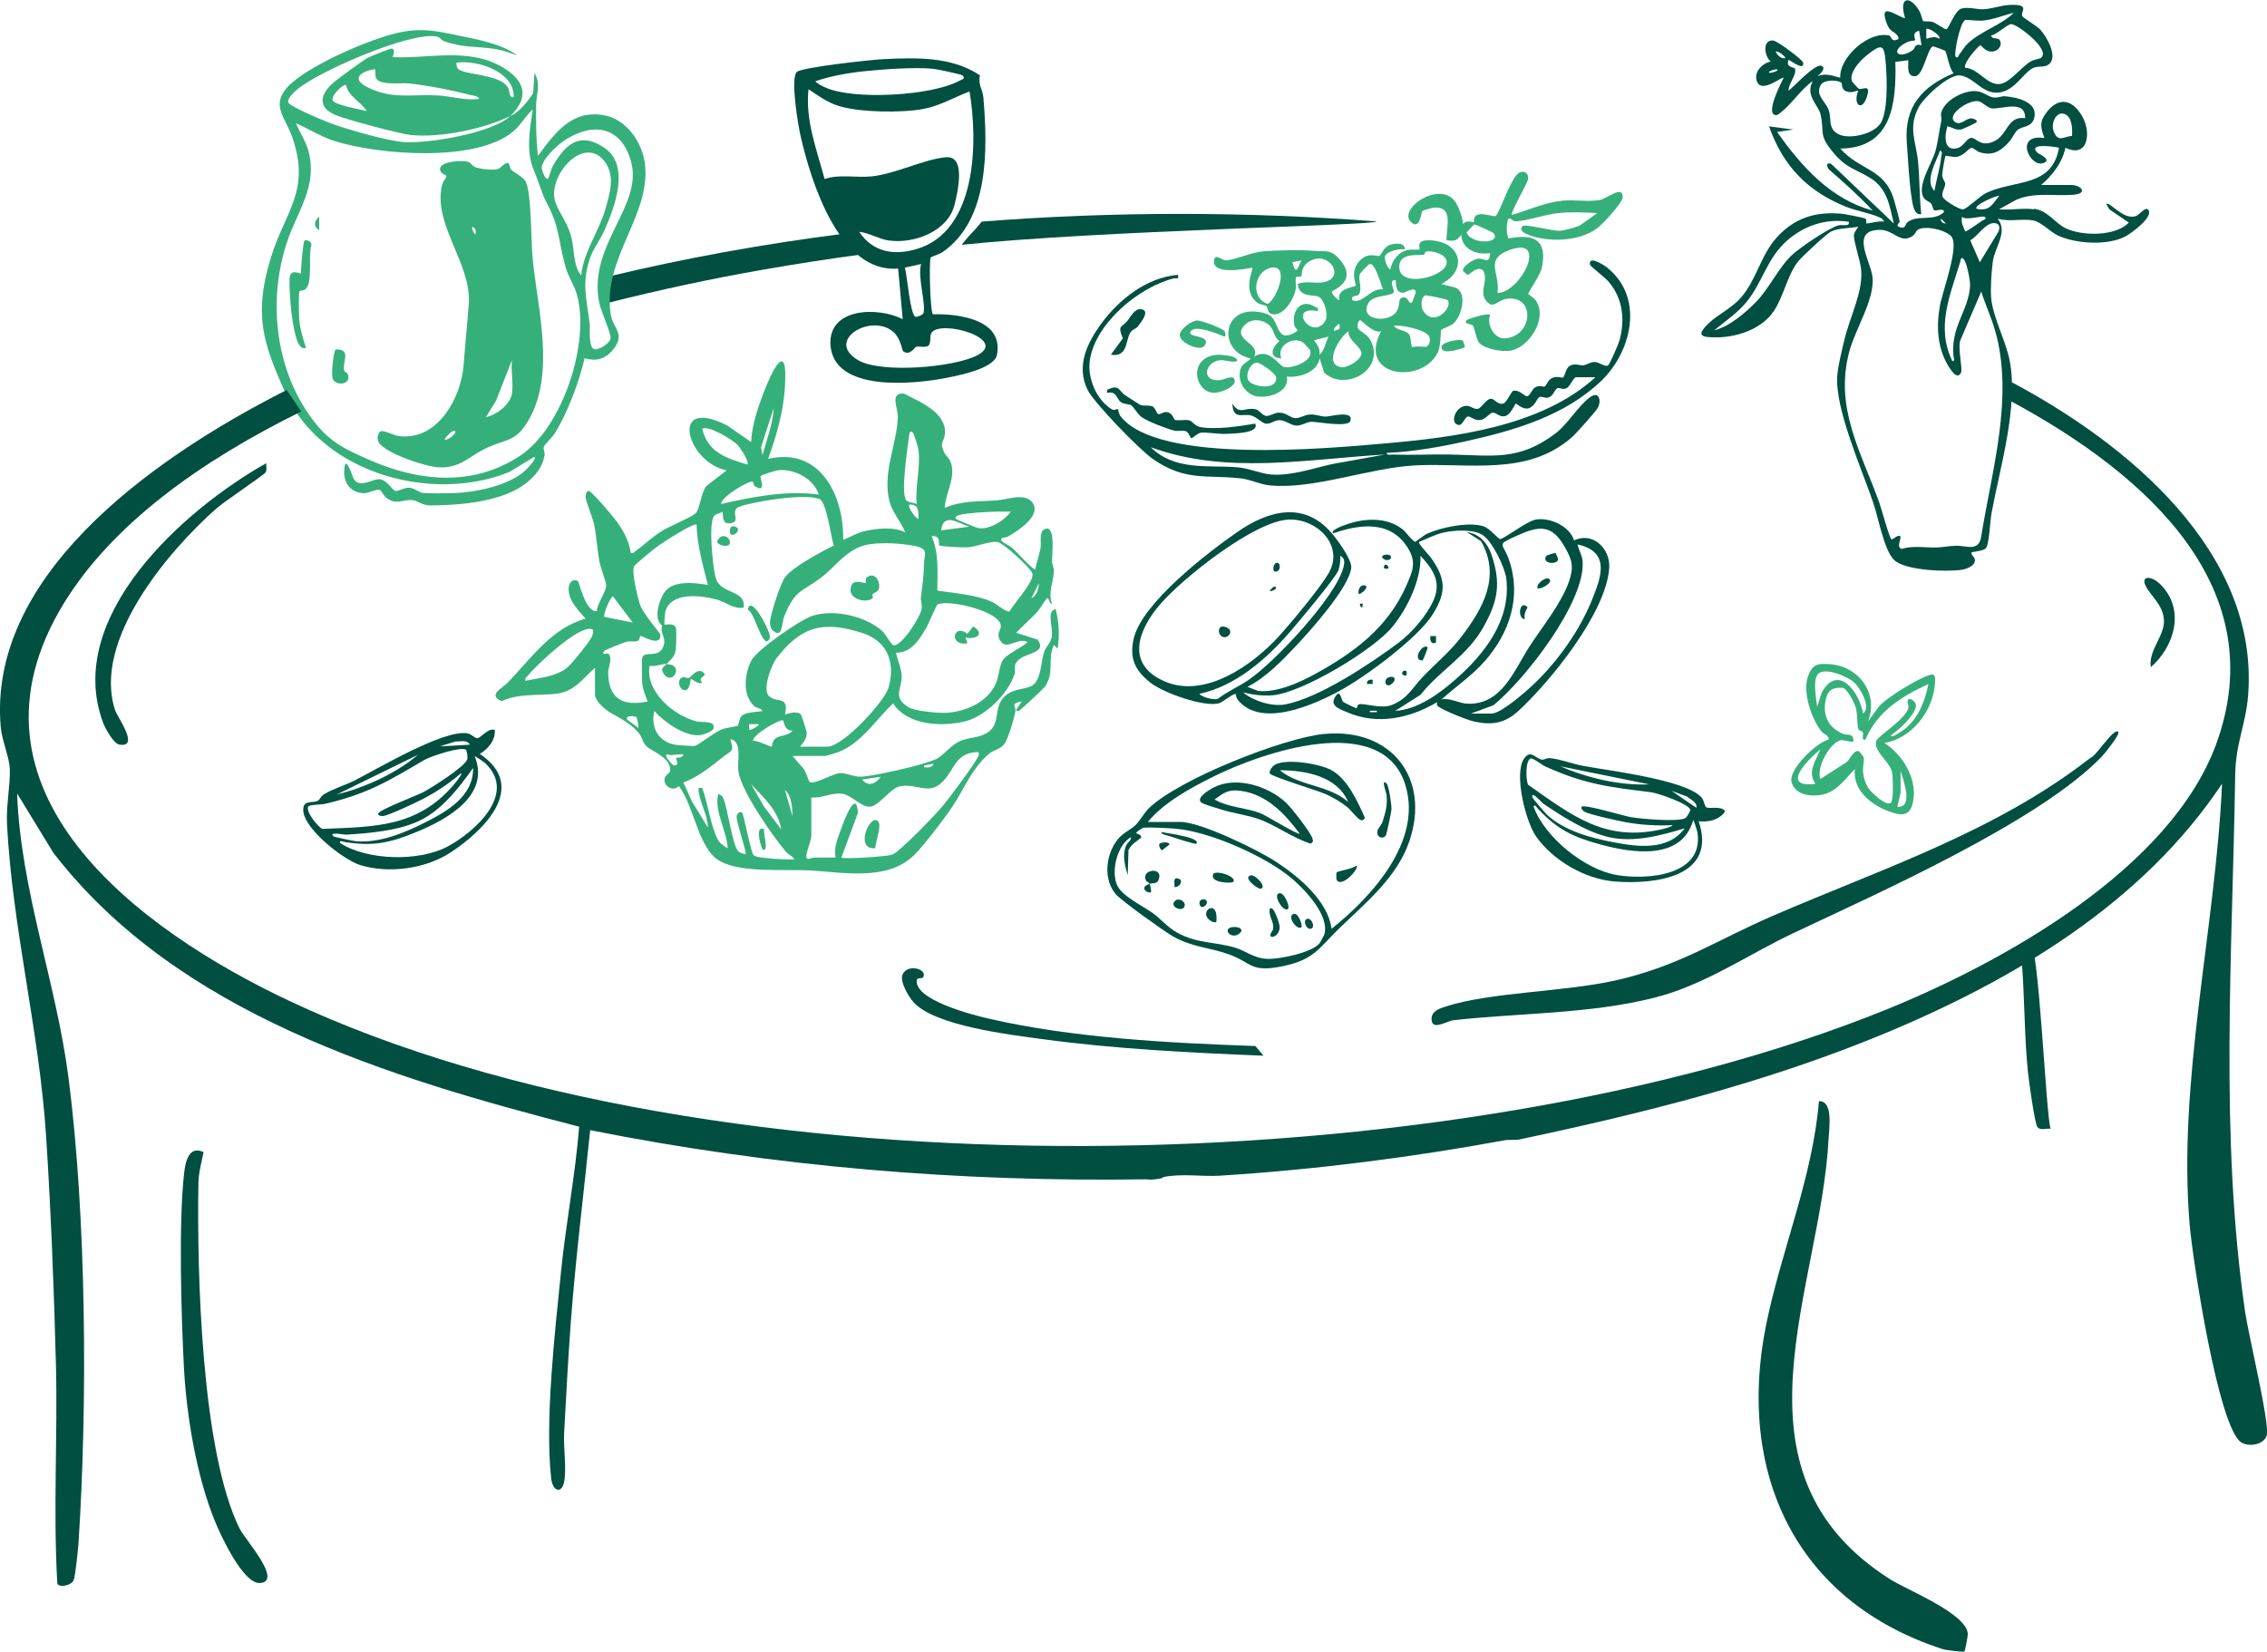 <?xml version="1.0" encoding="UTF-8"?> <svg xmlns="http://www.w3.org/2000/svg" id="Calque_2" data-name="Calque 2" viewBox="0 0 274.34 199.9"><defs><style> .cls-1 { fill: #36b07a; } .cls-2 { fill: #004f40; } </style></defs><g id="Layer_1" data-name="Layer 1"><g><path class="cls-2" d="M109.28,42.49c-.1-.08-.29-1.55-1.16-2.31-2.69-2.35-8.36,1.03-4.26,3.42,2.77,1.61,11.51.88,14.37-.58,3.9-1.99-4.44-4.42-5.51-2.73-.26.4,0,1.29-.39,1.56-.38.26-1.06.02-1.5.13-.09.02-.76,1.17-1.55.51M111.47,31.95l-1.97.44c.28.89.65,5.82,1.3,5.95.18.04.9-.23.96-.45.3-1.18-.75-4.42-.29-5.94M117.32,11.08c-1.88.69-3.54,1.72-5.55,2.1-2.66.5-7.67.44-10.26-.35-1.36-.41-2.51-1.26-3.67-2.03-.4,3.79.99,7.29,1.95,10.86,1.77-.6,3.79-.13,5.67-.31,2.91-.29,6.41-2.11,9.04-2.32,2.41-.19,1.4,4.15,1.03,5.7-.78,3.26-4.89,4.82-8.01,4.37-1.22-.18-2.32-.92-3.55-1.04,1.68,2.47,4.2,2.9,6.96,2.08,7.3-2.15,7.43-12.95,6.4-19.07M116.48,9.13c-.13-.13-3.08-.76-3.51-.8-2.15-.23-6.05.05-8.28.28-1.98.2-4.13.58-6.02,1.22.32.37.77.55,1.2.75,3.35,1.56,12.92,1.03,16.26-.82.24-.14.77-.22.36-.62M112.63,31.16c-.23.36-.06,6.61.26,6.88,3.06-.09,8.59.6,7.76,4.9-.32,1.67-4.61,2.49-6.11,2.79-3.93.78-13.68,1.78-14.04-4-.27-4.49,5.73-4.64,8.74-3.1l-.55-6.13c-7.07.61-10.52-10.44-11.78-15.91-.31-1.32-1.31-7.17-.47-7.89.67-.57,9.02-1.47,10.43-1.54,3.99-.19,8.29-.34,11.72,1.96-.27,1.1.33,1.75.41,2.64.53,6.21.74,14.83-4.93,18.75-.34.23-1.39.57-1.44.65"></path><path class="cls-1" d="M95.9,98.79c-.01-.99-.1-2.51-.91-3.19l.91,3.19ZM94.54,100.38c-.37-2.31-2.13-3.85-3.64-5.46l1.54,2.67,2.1,2.79ZM106.6,94.01l-2.28.34c.77.91,1.66.52,2.28-.34M112.98,92.42l-1.14.23v.22c.43.03,1,.06,1.14-.45M82.71,91.28c-.53.02-1.06.07-1.6.11-.13,0-.67-.32-.45.23.08.2.74,1.08,1.02,1.03.56-.11.09-.86.12-.9.1-.1.86.04.9-.47M98.18,96.51v4.67c0,.5-.56,1.82-.6,2.37-.05.73.56.24.93.24.87,0,1.75.01,2.62,0-.3-1.1.3-2.46.68-3.53.37-1.06,1.85-4.87,2.01-1.87l-2,5.4c.28.21,5.45-.11,6.14-.35.9-.31,5.17-4.78,6.04-5.79.67-.78,4.32-5.64,4.44-6.26.07-.38-.01-.37-.34-.35-2.45.14-2.62,2.12-3.99,3.53-1.75,1.8-3.14.13-5.3.62-.97.22-2.29,2.09-3.3,2.4-1.14.34-2.34-1.34-3.59-1.52-1.31-.19-2.44.59-3.74.44M96.13,104.02c-.2-.43-.68-.53-1.01-.92-1.64-1.93-5.41-7.34-5.76-9.72-.18-1.26.52-3.67-.97-3.92.05.53.46,1.03.02,1.49-1.83,1.29-3.56,2.99-5.71,3.74l1.02,2.28,1.94,3.18c-.02-1.49-.97-3.03-1.12-4.45-.05-.45.05-.33.44-.32.67,1.74,1.03,4.65,1.88,6.21.3.56.7.75,1.2,1.08-.09-2.14-1.68-4.5-1.14-6.6.3.22.44.15.61.54.55,1.25,1.08,5.6,1.79,6.39.18.2.62.38.91.34.16-.16-1.11-3.77-1.09-4.49.01-.39.42-.69.64-.52.25.2,1.05,4.8,1.42,5.18.39.4,4.19.55,4.96.5M91.81,87.64h-1.14s0,.68,0,.68c.12.14,1.36-.58,1.14-.68M94.76,87.18c-.25-.19-3.63,1.62-3.64,2.5.46-.15,2.18.76,2.27.69.04-.03.06-.71.47-1.02.5-.37,1.58-.28,2.04-.92-.98.06-1.04-1.17-1.14-1.25M76.98,86.76c-.14-.09-1.32-.22-1.1.31l1.36,1.03c.09-.11-.12-1.24-.26-1.33M71.78,76.26c-1.2-1.14-7.01,4.36-7.85,5.46-.18.23-.44.29-.34.68,1.66-.36,3.72-.49,5.08-1.63.56-.46,2.48-2.88,2.85-3.52.18-.32.31-.61.26-.99M96.82,90.37h3.3c1.88,0,6.92-5.44,7.41-7.16.86-3.05-.15-5.63-3.2-6.61-4.68-1.5-7.37-.83-10.36,3.07-.67.87-1.72,3.79-.92,4.57.95.93,2.45-.16,1.95,2.26.46-.24,1.6-.46,1.94,0,.07.09.68,2,.68,2.16.03.75-.39,1.17-.8,1.71M121.04,77.54c-.58-1.03.24-1.24.04-1.97-.48-1.76-6.65-3.07-7.65-2.39-.13.09-1.05,2.31-1.32,2.78-.81,1.39-1.84,3.09-3.68,3.03.17.89.68,1.95.69,2.85.02,1.59-1.15,2.49.79,3.74.78.5,3.77.77,4.78.68,2.32-.2,4.81-1.3,5.82-3.52.42-.93.38-2.3.97-3.01.56-.66,2.19-1.38,2.88-2.01-1.17-.68-2.57,1.12-3.32-.2M76.56,75.34l-2.39-3.18c-.38.19-1.22,2.31-1.03,2.5l3.42.68ZM124.81,72.39c.68-.3.89-1.14.91-1.82l-.91,1.82ZM113.67,66c-.17-.17.29-1.17-.92-1.12.89,2.19.69,4.28.68,6.6,2.13.33,4.73.48,6.68,1.4.54.25,1.58,1.2,2.05,1.13.5-.94,3.03-3.65,2.78-4.58-.19-.68-3.45-3.64-4.18-3.82-.81-.2-2.59.56-3.59.63-.48.04-3.35-.08-3.51-.24M84.3,63.51c-.3-.32-4.11,2.17-4.63,2.54-.48.35-2.79,2.19-2.95,2.53-.31.65.49,3.97.8,4.78.38.97,2.37,3.25,2.39,3.46.13,1.61-2.3.05-2.42.14-.08.06-.05.52-.39.63-.36.12-.87-.03-1.29.08-.34.1-2.57.98-2.67,1.09-.51.58.43.31.46.34.6.53,0,1.63,0,2.27.02,3.25,1.82,4.14,4.78,3.53-.27-.69-.58-1.44-.66-2.18-.04-.35-.07-2.9,0-3.12.31-.96,2.08.24,2.61-1.52.27-.9-.48-1.47-.2-2.36-1.13-.81-.34-3.21.33-4.1,1.08-1.43,3.65-1.08,5.2-.83-.6-2.39-1.29-4.79-1.37-7.28M117.3,63.74c-1.33-.39-3.13-1.8-3.41.45l3.41-.45ZM122.31,61.92c-1.76-.02-3.57.03-5.32.25-.14.02-1.75.17-1.28.65.1.1,2.44,1.05,2.67,1.09,1.28.24,3.22-.9,3.93-2M110.87,61.29c-.08-.08-1.03-.51-.85.05.15.44.67,1.27,1.13,1.48,0-.42.03-1.25-.29-1.53M80.66,80.35c-.63,0-1.35.37-2.05.23-.54,3.15,2.94,6.02,5.68,6.73.64.17,2.36-.17,2.04.88-.1.34-1.18.72-1.52.77-1.86.27-4.43-1.56-5.63-2.91-.46,2,.48,3.72,2.52,4.08.27.05,2.24.19,2.38.15.49-.13,2.27-1.59,3.25-1.99.54-.22,1.86-.39,1.94-.45.17-.12.11-.97.62-1.31.51-.34,1.74-.36,2.37-.47-.14-.39-.62-.26-1.04-.66-1.4-1.35-1.11-3.77-.34-5.38.65-1.35,5.91-5,7.47-5.5,2.6-.83,6.44.05,8.45,1.89.35.32,1.05,1.61,1.3,1.67.98.24,3.24-3.38,3.41-4.3.13-.68-.12-1.07-.07-1.46.19-1.55.34-2.44.38-4.13.03-1.17.66-1.78-1.25-2.14-1.76-.33-5.02-.55-6.63.18-1.93.87-2.9,2.36-4.42,3.55-2.47,1.93-3.32,1.48-4.65,4.92-.26.68-.17,2.78-1.42,1.53-.2-.2-.28-.66-.27-.94.05-.93,1.27-4.73,1.84-5.46.94-1.22,4.42-3.09,5.88-3.8-.34-.99-.86-5.31-1.75-5.64-1.48-.55-5.08-.04-6.72.25-.64.11-2.91.53-3.25.85-.68.63.43,1.57-.69,1.82-1.37.31-.83-1.44-1.13-1.36-.26.23-.66.2-.91.45-.76.75-.2,6.36.17,7.57.61,2.03,3.7,1.35,3.36,3.58-1.23.18-2.05-.65-3.23-.98-1.88-.52-5.52-.99-6.23,1.43-.04.15-.17,1.56-.1,1.6.07.04,1.19-.26,1.37.39.09.34.05,2.22-.02,2.67-.14.9-.6,1.15-1.12,1.72,2.21.02.76,2.58-.25,1.27-.58-.75-.12-.88.25-1.27M99.09,59.87c-.61-1.94-2.95-3.15-4.89-2.96-.34.03-2.05.57-2.15.7-.14.19.8,2.19-.7,1.23-.16-.1-.17-.48-.25-.54-.31-.23-3.81,1.76-3.84,2.7,3.87-.88,7.85-1.67,11.83-1.14M110.47,52.36c-.33-.31-.41.01-.45.34-.17,1.42-1.07,7.04-.34,7.86.26.3.89.23,1.25.45-.2-2.16.47-4.33.23-6.49-.04-.33-.56-2.04-.69-2.16M89.22,53.81c-.57-.58-3.55-2.42-4.24-1.9.71,2.89,2.93,3.53,5.46,4.32.3-.32-.91-2.11-1.22-2.42M92.26,55.09c.52-1.86,1.26-3.74,1.37-5.69l-1.53,4.72.17.96ZM72.01,80.81c-1.61,1.45-2.55,2.97-4.9,3.18-2.13.19-4.34-.06-6.41.87-1.75-.74.12-1.59.73-2.23,2.8-2.9,5.35-6.66,9.44-7.75-.88-1.02-2-2.06-2.06-3.53-.03-.75.48-1.44,1.13-1,.18.13.9,3.76,2.29,3.62.02-.9,1.1-2.32,1.12-3.07,0-.56-.69-2.23-.83-3.02-.25-1.45-.33-2.94-.62-4.38-.18-.89-1-2.76-1.03-3.31-.02-.28.08-.72.34-.78.33-.07,3.11,3.25,3.49,3.79.8,1.16,1.43,2.3,1.63,3.72.34.09.38-.09.57-.22,1.04-.73,1.92-1.63,3.09-2.37,1.1-.7,3.39-1.57,4.15-2.17.57-.46.69-2.74,1.43-3.41l2.37-1.83c-4.77-.87-7.14-9.1.07-5.42l2.89,2c.07-1.92.75-3.95,1.42-5.75,1.06-2.83,3.14-7.13,2.64-.54-.21,2.8-1.05,5.73-2.02,8.34,6.29-1.52,9.2,4.42,9.1,9.79.85-.33,1.57-.81,2.49-1.03,1.52-.37,3.6-.6,5.02.12-.49-1.24-1.51-2.34-1.88-3.65-.98-3.47.93-7.18.98-10.36.02-1.04-1.02-2.9.73-2.79,1.86.97,5.17,2.26,4.97,4.85-.08,1.06-.74.96-.06,2.33.2.39.58.64.74,1.07.72,1.89-.61,3.66-.7,5.59,2.12-.91,4.08-.75,6.26-.91,1.29-.09,3.4-.95,4.32.23,1.23,1.58-1.74,3.47-2.91,4.14-.24.14-.55.11-.69.18-.63.32.74.83,1.1,1.14.99.86,1.79,1.95,2.85,2.72.18-.89.5-1.75.66-2.64.13-.68-.27-2.1.63-2.34,1.18-.31.76,3.07.76,3.95,0,.38.23.76.23,1.14-.02,1.29-.76,2.63-.23,3.98-.35.08-.32-.67-.57-.68-.11,0-.89,1.31-1.14,1.59-.81.92-1.8,1.7-2.62,2.62l2.59.82c1.26,1.83-1.79,1.46-2.61,2.81-.31.51-.02.85-.19,1.37-.74,2.35-3.53,5.1-5.93,5.7-2.83.71-7.05.52-8.77-2.17-2.08,2.01-3.93,4.96-6.78,5.96-.23.08-1.31.41-1.41.41h-3.98l1.32,1.52c.26.23.66,1.58.75,1.64.54.34,2.77-.98,3.56-1.07.85-.1,1.68.45,2.66.42,1.5-.04,7.96-1.49,9.21-2.19.87-.48,1.66-1.6,2.7-2.08,1.07-.5,2.17-.39,3.17-.93,1.84-.99.97-2.7,1.99-4.15,1.12-1.58,3.2-1.02,3.97-1.95.81-.97.74-2.7,1.15-3.86.2-.55.74-1.04.87-1.63.27-1.26-.7-3.27.51-3.48.39,1.67.49,3.08.23,4.78l-.45-.45c-.83,1.68.11,3.21-1.04,4.99-.17.26-2.98,2.88-3.18,2.97-.1.04-.37.06-.34-.11l.68-1.03c-1.49.3-.66.51-.79,1.25-.15.84-.87,3.35-1.38,3.97-.52.63-1.27.67-1.82,1.14-1.84,1.6-2.76,3.67-3.93,5.63-.86,1.45-3.97,5.53-5.16,6.67-3.31,3.18-8.74,1.99-12.74,1.8-2.98-.14-8.11.32-10.71-1.12-2.69-1.48-3.12-6.78-5-9.09-.71.79-1.96-.06-1.68-1,.1-.35.64-.51.65-.95.04-1.49-2.17-2.22-2.85-2.85-.48-.44-.54-1.13-.92-1.58-.95-1.14-2.24-1.8-3.44-2.48-.65-.37-1.89-1.43-1.89-2.21v-3.3Z"></path><path class="cls-1" d="M105.64,72.35c-.66.76-3.36.2-2.57-1.56.33-.72,1.64-.15,1.7-.22.05-.05-.12-.51.14-.7.92-.69,1.6.41,1.47,1.27-.08.55-.54.49-.79.8-.08.09.08.37.05.42"></path><path class="cls-1" d="M90.79,73.3c.71-.14,2.28,2.95,2.35,3.58.04.39.03.5-.3.74-.7.15-1.52-3.24-2.2-3.72-.29-.21-.02-.57.16-.6"></path><path class="cls-1" d="M85.21,81.49c.35.38-.86.45-.23,1.13-.47.28-1.3-.5-1.36-.45-.06.05-.15,1.07-.45,1.27-.73.5-1.38-.95-.7-1.41.28-.19.68.11.93,0,.27-.1,1.06-1.37,1.81-.55"></path><path class="cls-1" d="M88.15,65.99c-.28.18-1.46.03-1.34-.55.76-1.35,2.01.13,1.34.55"></path><path class="cls-1" d="M88.4,64.65c-.1-.1-.22-1.2.57-.91.88.33-.19,1.28-.57.91"></path><path class="cls-1" d="M116.85,77.17l.23.68c-2.32.41-1.73-2.5-.01-1.14l.7-.9c1.43.92.44,1.6-.91,1.36"></path><path class="cls-1" d="M105.92,102.66c-2.38.21-.91-3.58.09-3.4.97.17-.11,2.62-.09,3.4"></path><path class="cls-1" d="M92.49,100.38c-.18.39.57,2.5-.11,2.5-.23,0-1.16-3.14.11-2.5"></path><path class="cls-2" d="M237.62,31.35c-.34-.32-.33.07-.39.29-1.21,4.05-2.99,7.89-.97,12.06.37.04.16-.41.14-.63-.35-3.59,1.84-5.45,2.01-8.49.03-.61-.41-2.87-.79-3.23M236.19,28.66c-.68-.82-3.18-1.42-4.12-.85-.2.12-.28.53-.65.77-1.48.96-2.24-.76-3.9-.76-3.68,0-1.19,3.68-.93,5.64.35,2.67-2.06,6.32-2.79,9.06-1.84,6.82,1.39,12.11,3.63,18.33.24.66,1.23,4.36,1.47,4.42.24.05.66-.56,1.07-.39.1.57-.5,1.19.12,1.56,1.37-.43,2.85-.15,4.3-.18.73-.02,1.52-.19,2.35-.21,1.23-.03,2.71.77,3.01-1.09,1.29-8.03,3.99-16.96,1.68-24.97-.46-1.6-1.17-3.11-1.67-4.7l-2.5,5.82c-.4.79.27,3.52.06,3.97-.43.94-1.16-.18-1.48-.68-1.4-2.25-1.53-4.82-1.09-7.36.29-1.68,2.37-7.21,1.42-8.36M239.59,31.74l2.26-3.72c.14-.34.18-.83-.24-.97-1.19-.39-2.24,1.55-3.18,2.03l1.15,2.65ZM223.71,26.84c-2.78-.43-5.47.49-7.54,2.36-2.36,2.13-2.89,4.99-4.81,7.34-1.12,1.36-2.57,2.33-3.91,3.43,1.79-.41,3.8-2.13,5.08-3.45,1.64-1.7,2.78-4.29,4.44-5.76.99-.88,4.35-3.18,5.53-3.49.48-.12,1.38.22,1.23-.44M235.47,27.03l-.59-.59c-.06.37.23.65.59.59M240.17,26.25c-.26-.21-2.17.48-2.74,0-.14.71.14,1.16.39,1.76.11.08,1.81-1.13,2.09-1.33.12-.08.61-.16.26-.44M241.94,23.7c-.17-.14-3.21,1.17-2.74,1.57,1.58.33,1.88-.53,2.74-1.57M234.09,23.11c.24-1.37.7-2.81.83-4.19.03-.3.22-.48-.14-.71-.47,1.37-1.91,3.67-.69,4.9M250.75,16.44c.04-.87.03-2.35-.97-2.66-.99-.3-1.6,1.16-1.27,2.07.53,1.45,1.15.7,2.24.59M245.07,14.29c.04-2.27-2.81-1.06-4-1.17-.6-.06-1.12-.77-1.66-.87-1.18-.22-4.06,1.74-2.77,2.55.63.39,1.25-.44,1.86-.48.15,0,.87.14.69.47-.05.09-1.68.86-1.88.88-.71.1-1.02-.26-1.65-.39-.33,1.09-.5,3.05,1.17,2.66.82-.19,1.14-1.2,1.7-1.25.57-.05.96.88,2.18.62,2.39-.52,1.91-3.31,4.36-3.01M215.08,8.41c-.27-.09-1.23.27-.98.39.27.09,1.23-.27.98-.39M216.06,7.04c-.05-.31-.98-.94-1.18-.78.23.44.63.87,1.18.78M227.54,15c.97-1.49.81-5.46.67-7.27-.18-2.41-.45-2.52-2.36-.99-.77.62-2.11,2.05-1.73,3.11.02.06.74.85.8.88.39.22,1.47-.65,1.05.83-.59,2.07-1.8,1.17-1.09-.59-.46.05-.7.26-1.22.15-.99-.21-.63-1.01-.87-1.15-.53-.31-2.05-.34-2.44.29-.74,1.22.59,2.06.93,3.01.41,1.13-.13,2.24,1.16,2.95,1.31.72,4.29-.01,5.08-1.23M232.53,5.47l-.29-1.76c-1.03.32-.36,1.03-.49,1.17-.03.03-.63.07-.89.19-2.24,1.03-1.2,2.25.61,1,.32-.22.17-.85,1.07-.59M234.68,4.69c.31-.32-1.32-1.43-1.57-1.17v1.17c.57-.14,1.01-.35,1.57,0M246.99,6.99c1.24-.95-2.85-4.07-3.59-4.07-.5,0-1.8,1.3-2.45,1.37.08.5.8.25,1,.51.44.58-.07,1.31-.7,1.42-.97.17-1.48-.75-1.58-.75-.19,0-2.15,2.17-1.86,2.74,1.59.04,2.64,2.14,4.2,1.96,1.23-.15,2.64-2.11,3.74-2.74.4-.23,1.07-.3,1.24-.43M243.7,1.55c-1.27.3-2.53.85-3.85.95-.47.04-1.94-.13-2.03-.08-.66.33-1.39,4.16-1.17,4.42.27.34.37-.15.45-.25.36-.42.6-.92,1.02-1.32,1.63-1.53,4-2.19,5.58-3.72M246.15,25.27c1.73.24,2.56,1.78,3.89,2.39,1.99.91,5.95.97,7.58-.72l-2.33-1.58-.41-.67c.41-.37,1.98,1.92,3.53,1.48.56-.16,1.2-1.25,1.57-.77.65.84-1.99,2.78-2.7,3.17-2.15,1.2-6.1.95-8.27-.08-.86-.41-2.02-1.62-2.91-1.8-1.34-.28-2.99.21-4.37-.24,1.31,1.59-.31,3.38-.57,5.21-.15,1.03-.29,3.27-.21,4.29.19,2.45,1.78,5.22,2.26,7.74,1.05,5.56-1.17,12.82-2.2,18.4-.19,1.03-.26,3.48-.65,4.21-.18.34-1.37.46-1.77.54-.07.39.36.54.4.89.08.71-.94,1.12-1.53,1.22-1.76.29-7.01.13-8.29-1.22-1.2-1.26-1.87-5.11-2.49-6.92-1.35-3.98-4.69-11.45-4.34-15.41.11-1.22.59-3.16.89-4.4.64-2.63,2.24-5.71,2-8.34-.11-1.2-.84-3.13-.88-4.14-.02-.41.56-1.04.51-1.08-1.01.2-2.32.14-3.25.57-.55.26-3.55,3.05-4.01,3.63-1.29,1.62-1.76,4.28-2.97,6.05-1.67,2.45-5.28,3.41-8.11,3.08-1.21-.14-.37-1.03.2-1.59,1.2-1.17,2.82-1.82,4.02-3.23,1.87-2.2,2.33-5.08,4.31-7.25,2.17-2.37,4.74-3.14,7.92-2.82.31.03,2.62.49,2.74.56.25.14.08.54.13.6.07.08,1.77-.39,2.16-.2-.06-.26-.31-.43-.54-.53-1.14-.51-2.78-.78-4.02-1.27-4.71-1.87-7.68-4.98-9.36-9.75l2.94.39-1.96.29c2.91,4.15,6.48,8.14,11.56,9.51-1.65-1.76-3.47-3.4-5.3-4.98-.32-.47-.31-.87.28-.67l7.58,7.22c-.54-2.25-.79-4.29-2.95-5.57-1.87-1.11-2.84-1.16-4.4-3.05-1.81-2.18-1.01-2.32-1.51-4.57-.26-1.17-1.91-2.27-.94-4.06-1.42.98-2.58,2.83-3.91,3.83-.21.16-.37.38-.69.28-1.08-.32.76-3.87,1.07-4.5-.2-.17-2.56,1.85-3.19.54-.54-1.12.56-2.3,1.62-2.5-.76-.64-1.05-2.63.28-2.55.58.04,3.58,2.37,3.64,2.65.26,1.2-1.7-.38-1.76-.3-.39,1,.74.81.8,1.11.16.77-.84,1.82-.8,2.62.6-.41,3.45-3.63,4.11-2.94.37.38-.33.93-.59,1.17,1.01-.39,1.77-.04,2.74.2-.14-2.51,3.53-5.73,5.94-5.1.27.07.19.91,1.12.4-.02-.67-.77-.76-1.15-1.3-.24-.34-.9-1.94-.3-2.04.56-.1,2.03.95,2.23.8-.81-2.59.62-2.82,1.8-.72.14.25.31,1.04.38,1.09.15.1.78,0,1.16.12.38.12,1.5.92,1.65.89.32-.07,1.02-2.27,1.82-2.51.83-.24,1.9.12,2.67.08,1.06-.05,2.11-.47,3.16-.52,2.68-.13,1.24.84,1.56,1.38.12.19,1.74,1.16,2.15,1.59.75.81,2.19,3.25,1.09,4.19-.52.45-1.27.19-1.9.45-1.11.45-2.17,2.69-4.08,2.98-2.06.31-3.05-1.83-4.78-2.06-1.37-.18-4.39,2.65-5.02,3.83-1.33,2.49-.33,4.15-.09,6.58.21,2.12.16,4.25.39,6.37-.87.21-1.05-1.23-1.15-1.88-.31-1.95-.46-4.81-.6-6.84-.31-4.32,1.87-6.72,5.68-8.33-.51-.4-.86-2.54-1.02-2.7-.06-.06-1.46-.59-1.53-.55-.68.42-1.13,3.53-2.1,3.61-1.08.09-.84-1.23-.84-1.93l-1.57.2c.12,5.02-.39,10.44-6.66,10.49,2.26,2.62,5.31,2.38,6.46,6.09.11.37.73,2.6.72,2.74,0,.15-.58.49-.02.68.8.26.66-.36.96-.59,1.17-.88,2.63-.21,3.94-.88.14-.07.48-.29.48-.39.02-.5-1.01-.05-1.18-.18-.18-.13-.19-.6-.38-.81-.25-.28-.65-.34-.88-.69-.91-1.36,1-4.23,1.4-5.63.31-1.08.46-2.53.73-3.74.06-.27-.13-.59,0-1.01.45-1.49,2.8-2.71,4.31-2.53.75.09,1.39.68,1.99.76.55.07.98-.18,1.36-.15,1.43.11,4.01.66,3.59,2.56-.27,1.22-1.4,1.02-2.03,1.51-.32.26-.63.99-.97,1.38-1.05,1.19-2.04,1.83-3.67,1.31-.34-.11-.7-.56-1.01-.5-.25.05-.85.92-1.69,1.07-.47.08-1.29-.17-1.37-.12-.09.07-.41,2.01-.41,2.26,0,.58.35.82.36,1.12,0,.44-.47,1.04-.32,1.57.11.4,1.97,1.53,2.43,1.53.51,0,2-1.59,2.9-2.01,3.42-1.6,7.93-.62,8.76-5.45-.55-.13-3.79-.61-2.64.58.2.2,1.65.77.94,1.19-1.69,1-3.9-3.53-.07-2.94-.47-1.35-.63-1.95.29-3.14,1.54-1.99,3.22-1.43,4.33.58,1.08,1.95.65,5.05-2.07,3.73-.38,1.82-1.56,3.32-2.94,4.51h3.63c1.21,0,2.14,1.05.2,1.19-2.28.16-4.66-.34-6.84.6l-2.08,1.15c1.32.13,2.94-.18,4.21,0"></path><path class="cls-2" d="M73.27,36.73c6.8-1.73,13.24-3.07,18.83-4.05,4.22-.74,8.45-1.39,12.7-1.96-.66-.43-1.29-.9-1.86-1.43-.33-.3-.64-.63-.93-.99-9.65,1.23-19.18,2.95-28.42,5.18"></path><path class="cls-2" d="M166.58,26.8c-15.61-1.2-31.76-1.24-47.78.02-.2.26-.41.52-.64.77-.6.67-1.25,1.31-1.78,2.04,16.52-1.73,49.87-2.35,50.2-2.82"></path><path class="cls-2" d="M237.72,199.88c-.09.09-2.22-.16-2.59-.28-17.76-5.72-25.03-21.26-21.41-39.22,1.82-9,5.63-17.83,6.4-27.11,1.74-.05,1.23,3.2,1.17,4.5-.9,18.12-13.08,40.28,7.4,53.34,2.1,1.34,9.29,4.15,9.44,6.63.02.29-.33,2.05-.4,2.13"></path><path class="cls-2" d="M256.35,88.59c.24.26-1.67,2.63-1.96,2.93-7.55,7.91-27.2,16.6-37.36,21.41-5.61,2.66-10.76,6.3-16.86,7.83-7.89,1.98-16.26,1.82-24.31,2.72-.68.08-2.36,1.15-2.58.16-.26-1.2.84-1.55,1.69-1.83,5.54-1.77,14.4-1.74,20.71-3.19,7.62-1.75,12.06-4.84,18.86-7.78,13.14-5.69,26.97-10.16,38.46-19.14.62-.12,2.81-3.69,3.34-3.12"></path><path class="cls-2" d="M24.63,139.46c-.24,1.21-.6,2.48-.62,3.72-.18,10.73.34,32.48,5,41.85.66,1.32,5.24,6.34,2.47,6.56-2.04.16-4.77-5.76-5.47-7.48-2.22-5.42-3.44-12.74-3.75-18.59-.33-6.34-.66-17.44.02-23.53.16-1.43.6-3.39,2.35-2.55"></path><path class="cls-2" d="M32.14,57.17c-.19.32-5,3.52-5.98,4.39-5.87,5.21-14.97,15.95-12.24,24.37.28.86,3.04,4.59.53,4.19-.71-.11-1.75-2.02-2-2.72-4.7-12.83,9.84-25.75,19.77-31.34-.03.36.12.77-.08,1.11"></path><path class="cls-2" d="M111.69,118.32c-.05.07-.7.04-.74.25-.42,2.45,6.82,4.28,8.64,4.7,10.23,2.36,21.84,2.96,32.33,3.33l.98,1.17c-8.93-.36-17.93-.81-26.79-2.01-3.88-.53-12.94-1.59-15.54-4.44-.61-.67-1.71-2.54-1.35-3.36.61-1.42,3.14-.64,2.47.36"></path><path class="cls-2" d="M248.15,136.61c-.48-.08-1.27.26-1.61-.23-.31-.45-1.03-5.62-1.13-6.63-.48-4.65-.37-9.45-.81-14.12-.14-.52.67-1.72,1-1.74,1.14-.06,1.96,20.9,2.55,22.72"></path><path class="cls-2" d="M260.28,80.75c-.31-2.06,1.68-3.78,1.59-5.67-.08-1.85-1.55-2.89-2.19-4.12-.67-1.3.63-1.36,1.78-.21,3.01,3.01,1.71,7.46-1.18,10"></path><path class="cls-2" d="M40.33,101.21c.1.09,2.39.57,2.72.6,2.87.25,5.88-1,8.4-2.27,2.65-1.34,5.87-3.18,5.8-6.59-1.73,2.42-3.8,5.13-6.57,6.42-2.55,1.19-6.04,1.48-8.83,1.65-.21.01-2.13-.39-1.51.18M58.79,92.42c-.15-.14-1.29-.94-1.34-.88,1.92,4.76-3.43,7.67-7.06,9.16-3.18,1.31-5.22,1.76-8.65,1.21-.21-.03-.66-.27-.61.11,3.33,2.14,9.57,2.28,13.02.44,3.27-1.74,8.44-6.35,4.63-10.03M50.6,91.34l-9.87,4.83c3.47-.88,7.12-2.51,9.87-4.83M56.42,90.76c-.55-.48-4.31.77-5.08,1.22-4.35,2.56-6.88,4.11-12.01,5.31-.42.1-1.85.09-2.01.31-.39.57,1.1,2.42,1.68,2.72,6.39-.26,11.51-.19,15.92-5.35.17-.2,1.04-1.25.9-1.41-1.43,1.24-3.06,2.33-4.76,3.2-.82.42-3.95,1.89-4.65,2-.26.04-.66-.05-.66-.26,0-.45,4.69-2.21,5.44-2.61,1.05-.55,4.93-3.01,5.34-3.94.11-.24-.04-1.09-.13-1.18M56.85,90.13c-.27-.64-1.17-.36-1.71-.4l-1.91.6,3.62-.2ZM59.87,88.32c.13,1.24-.82,2.35-1.81,2.92,5.95,3.98.48,9.31-3.56,11.95-3.03,1.97-7.44,2.57-10.9,1.51-2.02-.62-6.81-4.36-6.9-6.61-.05-1.4,1.12-.79,1.82-1.21.19-.12.28-.51.67-.74,1.09-.67,2.57-1.1,3.74-1.69,2.87-1.46,10.73-6.16,13.61-5.7.53.08.91.6,1.22.6.39,0,1.31-1.3,2.11-1.01"></path><path class="cls-2" d="M185.43,96.48c.02.14,1.55,1.91,1.79,2.14,2.12,1.95,5.27,2.79,8.04,3.32,2.92.55,6.59,1.06,8.61-1.69-2.85.86-6.13,1.75-9.12,1.08-2.74-.61-5.69-2.51-8.01-4.08-.17-.12-1.45-1.61-1.31-.78M205.42,100.77c-.03-.2-.45-1.53-.52-1.51-1.39,4.94-7.4,3.98-11.18,2.96-3.32-.9-5.21-1.79-7.59-4.32-.15-.16-.36-.61-.55-.29,1.34,3.73,6.2,7.64,10.06,8.29,3.66.62,10.56.11,9.78-5.13M199.59,94.93l-10.77-2.19c3.29,1.42,7.17,2.35,10.77,2.19M204.55,98.01c-.15-.71-3.88-2.02-4.77-2.13-5.01-.62-7.96-.94-12.76-3.11-.39-.18-1.52-1.06-1.78-.98-.66.22-.6,2.59-.32,3.18,5.23,3.69,9.24,6.87,15.89,5.46.26-.05,1.59-.36,1.58-.57-1.89.11-3.85-.02-5.72-.36-.9-.17-4.28-.91-4.91-1.25-.23-.13-.5-.44-.36-.61.28-.35,5.06,1.1,5.91,1.25,1.17.21,5.74.62,6.63.13.23-.13.64-.89.61-1.01M205.28,97.77c.17-.67-.71-1-1.11-1.36l-1.88-.69,3,2.05ZM208.77,98.18c-.65,1.06-2.08,1.36-3.21,1.21,2.3,6.78-5.29,7.67-10.11,7.3-3.6-.28-7.46-2.5-9.56-5.45-1.23-1.73-2.75-7.61-1.44-9.45.81-1.14,1.37.06,2.18.15.22.03.54-.23.98-.18,1.27.13,2.71.7,4,.94,3.16.59,12.26,1.65,14.27,3.78.37.39.35,1.03.6,1.22.31.24,1.84-.23,2.29.49"></path><path class="cls-1" d="M229.61,97.65c1.99.13.73-3.21.39-4.36v2.67s-.39,1.69-.39,1.69ZM219.69,94.87c-1.03-1.5.06-2.76.59-4.16-1.55,1.23-4.9,4.69-.59,4.16M233.38,82.78c-3.26,1.51-6.18,3.29-7.64,6.74-.58.09-.13-.61-.34-.95-.06-.1-.43-.1-.52-.36-.19-.56-.05-1.78-.33-2.65-.17-.54-1.03-2.29-1.6-2.32-1.26-.07-1.84.35-2.05,1.63-.31,1.87.46,3.27,2.17,3.96.3.12.77.04.99.2.23.15.27.62.2.69-.18.18-1.17-.19-1.46-.14-1.32.21-3.04,3.34-2.51,4.7l2.96-1.9c.65-.32.92-1.57,1.68-1.48.05,0,.6.69.61.77.07.48-.15,1.22-.07,1.9.06.57.3,1.29.6,1.77.32.52,2.15,2.27,2.75,1.83.35-.25.26-3.21.14-3.74-.28-1.29-2.3-2.51-1.9-3.77.18-.57,3.71-2.72,3.89-4.05.06-.39-.37-.73.14-1.05,1.48.56.46,1.77-.2,2.58-.56.69-1.38,1.34-2.08,1.88.21.26.7-.15.92-.27,2.18-1.22,3.17-3.63,3.64-5.98M225.45,86.35c1.06-.71-.34-3.03-.99-3.68-.76-.77-3.68-2-4.46-1.08-.66.77-.2,2.97-.1,3.96l.55-1.73c1.97-3.59,4.61,0,5,2.52M226.04,87.34l1.38-1.89c1.03-1.09,4.16-2.98,5.56-3.56,1.16-.48,1.27-.3,1.17.96-.27,3.25-2.83,6.54-6.12,7.07,2.11,1.3,3.83,4.09,3.55,6.62-.25,2.3-1.34,2.31-3.15,1.6-2.12-.82-4.22-2.57-3.97-5.05-1.24,1.23-2.22,2.82-4.11,3.12-1.36.22-3.09-.02-3.54-1.54-.44-1.5,3-4.82,4.48-5.16.05-.54-.57-.6-.88-1-1.19-1.52-2.28-4.72-1.64-6.58.52-1.51,1.14-1.65,2.63-1.55,3.54.23,5.99,3.53,4.65,6.95"></path><path class="cls-1" d="M151.18,46.17c.66.7,3.39,1.05,3.25-.48-.05-.54-1.94-1.8-2.32-1.8-.83,0-1.55,1.63-.93,2.29M160.78,40.74l-1.76.44c.4.56.75,1.01.66,1.75.62-.51.73-1.5,1.09-2.19M163.2,40.08c-1.07.71-3.1,3.95-.93,4.36.72.14,2.41-.84,2.48-1.62.08-.82-1.71-1.66-1.55-2.73M170.89,42.05c.4-.25,1.58,0,1.75-.09.38-.23.54-.94.24-1.35-.55-.73-3.25-1.3-4.19-1.19.33.61,1.51.49,1.86,1.1.22.38.15,1.08.34,1.53M162.07,39.83c.06-.08.12-.62-.08-.63-.27.28-.64.46-.55.88.12-.1.61-.22.63-.24M155.07,43.37c-1.63-.06-1.13-1.37-.23-2.09-.7-.47-.64-1.34-1.19-1.87-.84-.81-2.3-.93-3.09,0-1.52,1.77,2.01,2.04,1.22,3.75,1.79-1.18,2.97,1.14,3.65,1.27.94.18,3.47-.68,3.13-1.99-.04-.15-.79-.96-.95-1.04-1.27-.73-3.19.56-2.54,1.99M172.53,35.75c-.56.09-.63,1.29-.33,1.81,1.26,2.15,3.67-.32,2.99-1.24-.08-.11-2.53-.6-2.66-.58M168.91,33.93c-.95-.17-.16,1.1-.24,1.41-.14.55-2.47.3-3.06,1.32-1.25,2.14,2.62,2.58,3.5.87.37-.72-.04-1.67.93-1.51.38.06.51.91.85.55.04-.05.44-1.15.44-1.21-.04-.74-1.27.04-1.46.06-.91.09-.95-.82-.96-1.49M153.7,32.43c-1.87.46-2.47,3.6-.28,4.35,1.21-.74,2.69-4.95.28-4.35M167.37,35.02c-.25-.46-.91-3.23-1.63-3.06-.13.03-1.13,1.05-1.19,1.25-.21.72.3,1.56-.04,2.31-.22.48-1.05.08-.88.82,1.31.49,2.19-1.5,3.73-1.32M157.49,31.51l-1.1.22c.42,1.57.61.87,1.1-.22M172.37,30.79c-.42.24-3.01-.39-3.04,1.49-.03,2.67,5.58,1.24,5.74-.44.09-.99-1.38-1.4-2.12-1.43-.68-.02-.46.32-.58.38M174.4,34.37l1.66.42c1.6.55.81,3.44-.12,4.31-.38.36-1.47.72-1.51.79-.14.22-.03,1.94-.43,2.76-1.93,3.96-9.85,2.96-6.85-2.57-.87.38-2.38-1.31-2.53-1.32-.26-.01-.41.64-.3.95.1.29,1.15.78,1.48,1.38,2,3.61-2.98,6.38-5.55,4.02l-.56-1.74c-.24,1.66-2.46,2.39-3.96,2.2.35,1.85-2.12,2.65-3.61,2.4-1.45-.24-2.44-1.87-2-3.3.22-.72.87-.81,1.22-1.3-3.84-.74-3.59-6.22.88-5.63,2.34.31,1.84,1.3,2.75,2.54.6.82,2.08-.2,2.08-.32,0-.04-.37-.3-.43-.67-.3-1.72.86-3.24,2.57-2.13.22.14.39-.02.28.49-3.76-.71-.7,3.67.89,1.23.47-.72-.12-2.6-.72-2.93-.67-.37-2.42.16-2.59-1.58,1.19-.51,2.5.16,3.68-.39,1.99-.93-.35-3.92-2.57-2.13-.76.62-.57,1.48-.71,1.61-.11.11-.59-.09-.63.15-.08.4.06.95-.04,1.47-.2,1.08-1.39,3.09-2.66,2.96-.83-.08-.65-.77-.86-.98-.12-.13-.7-.17-1.04-.39-1.98-1.35-.5-4.12-.67-4.28-.94.2-5.06.95-4.61-.99.16-.71.97.12,1.4.11,1.09-.04,3.16-1.01,4.64-1.1,1.88-.12,4.2-.2,5.98-.05,1.53.13,2.06-.27,3.24,1.14,1.38,1.65.79,2.87-.99,3.74-.21.3.8,1.17.87,1.09-.36-1.47,1.82-1.55,1.98-1.76.1-.12-.75-1.64.44-2.96,1.07-1.2,2.16-.5,2.43-.65.29-.16.5-1.08,1.3-1.33.63-.2,1.81-.32,1.77.56-.57-.14-2.2.22-2.39.81-.11.34.22,1.45.63,1.61.27-1.15.95-2.09,2.14-2.36.36-.08,1.33,0,1.38-.05.17-.18-.58-1.24,1.42-1.11,3.67.23,4.48,3.64,1.22,5.29"></path><path class="cls-2" d="M167.59,55.01c-9.47.56-19.13,2.47-28.33-.88,2.92,2.87,6.83,2.14,10.43,2.42,1.46.11,2.87.79,4.17.88,2.39.18,5.02-.75,7.33-1.26l6.41-1.16ZM167.81,54.79c-.05.38.5.21.77.22,2.26.09,4.55-.04,6.82,0,5.11.08,8.33.86,12.82-2.54,1.56-1.18,2.66-3.24,4.18-4.38,1.08-.81,1.41.32.99,1.21-.2.43-2.69,3.21-3.18,3.63-5.42,4.75-12.48,3.05-19,3.4-5.55.3-12.29,2.95-17.57,2.41-1.2-.12-2.33-.72-3.54-.85-4.28-.45-6.68.37-10.6-2.35-1.59-1.1-7.11-6.78-7.89-8.37-1.39-2.84-.09-5.6,1.63-7.96,2.19-3,5.52-5.62,9.31-5.95.11.66-.17.35-.53.44-4.2,1.06-9.44,5.4-10.13,9.87-.33,2.15.78,4.82,2.64,5.96.34.21.69-.09.76-.02.03.03.06.54.33.89,4.55,5.79,24.94,3.88,31.86,3.28,8.58-.75,19.02-2.04,25.59-8.02h-2.41c-.4.29-.67,1.13-1.1,1.33-.47.21-.88-.11-1.11,0-.31.13-.46.95-1.08,1.12-.42.12-.85-.19-1.1-.04-.31.19-.53,1.14-1.31,1.35-.68.19-1.47-.62-1.54-.57-.1.08-.61,1.33-1.26,1.51-.67.18-1.05-.42-1.49-.41-.48,0-.84.9-1.75.89-.52,0-1.03-.48-1.29-.43-.39.08-.61,1.1-1.13,1.02-1.13-.17-.36-2.39,1.06-2.31.41.02.85.47,1.31.35.44-.11.99-1.22,1.58-1.21.41,0,.81.8,1.5.57.4-.14.95-1.48,1.18-1.53.77-.16,1.38.71,1.69.66.32-.06.58-.84.93-1.06.54-.34,1.02-.03,1.19-.13.24-.14.35-.8.93-1.04.57-.25,1.16.04,1.27-.04.3-.2.29-1.23.96-1.48.66-.25,1.02.05,1.5,0,.44-.05.84-.41,1.37-.4.54,0,1.26.63,1.61.42.25-.15,1.29-2.62,1.42-3.09.67-2.54.37-5.08-1.38-7.1-.36-.42-2.17-1.83-2.2-1.98-.26-1.22,1.67,0,2.08.34,4.51,3.6,2.98,10.17-.76,13.73-4.42,4.2-10.43,5.96-16.25,7.25-3.14.7-6.45,1.3-9.66,1.43"></path><path class="cls-1" d="M181.21,35.46c2.84-.04,6.24-6.95,1.48-5.21-3.19,1.17-1.07,2.89-1.48,5.21M180.76,28.23c-.07-.1-2.17-1.06-2.3-1.06-.2,0-.74.77-.98.94.42,1.47,4.21,1.45,3.28.12M182.97,26.02c1.9-.58,4.08-1.53,6.07-1.73,1.46-.15,3.12.16,4.53-.08.95-.16,2.84-1.91,2.79-.3-.02.63-2.46,3.28-3.09,3.73-2.26,1.63-6.03,1.75-8.55.68-.43-.19-.92-.57-.42-.97.32-.25,3.61.62,4.42.58.59-.03,1.88-.38,2.45-.63l2.11-1.51c-1.6-.07-3.12-.17-4.72,0-1.6.17-3.7.93-5.15,1-.36.02-.5-.42-.89-.34-.23.87-.25,1.54,0,2.41,3.07-.58,4.77.11,4.07,3.54-.18.87-1.66,2.99-1.66,3.17,0,.06.64.4.94.83,1.46,2.1-.82,5.66-3.07,6.04-.98.17-3.03-.18-3.73-.88-.46-.46-.59-1.83-.82-2.15-.18-.25-1.17-.14-.77-.65.1-.13,2.47-.92,2.85-.66-.46,1.17.47,2.96,1.84,2.85,3.41-.29,3.64-5.36.08-4.77-1.05.17-1.53,1.26-2.36.28-1-1.17.31-2.47-.42-3.75-.77-.55-1.48.47-1.89.56-.03,0-.5-.44-.52-.47-.24-.43,1.22-1.47,1.86-1.5.82-.03,1.27.77,1.41-.67-1.61.26-3.37-.4-3.51-2.2-.57.76-.77.75-1.76.66-.1-1.44.92-4.05-1.42-3.97-.26,0-1.37.31-1.53.43-.11.09-.28,2.43-1.39,1.29-1.51-1.54,3.26-4.86,5.22-2.63.56.64,1.05,2.06,1.1,2.91.41-.57,1.26-.17,1.31-.22.05-.06-.02-.45.12-.65.52-.76,2.24.06,2.54-.12.38-.22,1.72-4.23,2.62-5.06.67-.61,1.4-.15,1.29.61-.08.54-2.19,4.09-1.94,4.33"></path><path class="cls-2" d="M142.16,50.79c.33.19,1.23-.06,1.78.09.41.12.62.7,1.38.82,1.94.31,4.63-.1,6.57-.43.58,1.18-2.59,1.19-3.47,1.24-.93.05-2.45-.23-3.1-.14-.4.06-1.02.66-1.12.66-.19-.02-.34-.72-.69-.84-.41-.13-.98.04-1.45-.08-.9-.24-3.15-1.09-3.88-1.61-.51-.37-1.04-1.29-1.26-1.43-.36-.21-.89-.12-1.29-.41-.49-.36-.5-1.39-1.64-1.11-.06-.45-.03-.36.28-.49,1.17-.53,1.21.35,1.94.81.29.18,1.65,1.07,1.74,1.11.5.22,1.08,0,1.54.22.32.16.45.78.65.9.26.16.72-.41,1.26-.18.55.23.64.82.77.89"></path><path class="cls-2" d="M149.15,48.86c.86,1.41,1.45.41,2.74.66.55.11.84.77,1.35.82.4.04.97-.38,1.51-.4.91-.03,1.35.63,1.98.67.55.03,1.13-.4,1.75-.44.75-.06,1.32.25,1.97.25.55,0,3.39-.83,2.96.53-.26.82-3.98.08-4.71.1-.62.02-1.17.47-1.77.46-.72,0-1.39-.7-2.18-.66-.51.03-1.01.48-1.54.43-.51-.05-1.17-.87-1.87-1.01-1.04-.22-2.12.55-2.2-1.4"></path><path class="cls-1" d="M149.58,43.37c.73.76-1.54.21-1.66.21-2.01-.06-2.81,2.66-.23,2.42.33-.03,1.42-.58,1.65-.19.55.93-1.62,1.7-2.31,1.73-2.45.1-3.38-4.28.24-4.6.5-.04,2,.12,2.3.44"></path><path class="cls-1" d="M148.22,40.12c.09.16.13.62-.06.62-.76-.33-3.48-1.46-4.06-.66-.61.85,2.63.39,1.66,1.77-.51.73-2.9-.31-2.99-1.23-.07-.74,1.41-1.81,2.09-1.83.52-.02,3.15.96,3.36,1.33"></path><path class="cls-2" d="M137.65,39.56c-.21.26-.66.31-.9.75-.56,1.03-.3,2.94-2.32,2.62l1.45-1.98c-.66-1.63-.19-1.24.52-2.08.42-.5.86-1.51,1.65-1.45,1.25.11,0,1.64-.4,2.14"></path><path class="cls-1" d="M177,41.21c.08.05.31.77.25.84-.61.21-2.93,1-2.8-.11.06-.54,2.17-.97,2.55-.73"></path><path class="cls-2" d="M166.62,86.02h-.85v.17h.85v-.17ZM150.43,83.8c1.24,1.04,3.52,1.76,5.12,1.45,4.07-.77,10.31-4.93,13.68-7.45,1.63-1.22,3.5-3.37,4.29-5.25.92-2.17-.15-3.72-1.62-5.28.08,2.95-1.58,6.36-3.41,8.6-2.28,2.79-10.82,7.92-14.4,8.27-1.24.12-2.47-.05-3.66-.34M145.15,83.98c.32.43,1.77.75,2.22.61,1.14-.9,2.5-1.47,3.7-2.28,3.13-2.12,10.67-10.12,11.52-13.71.13-.55.18-1.03-.4-1.33.03.59-.03,1.18-.22,1.74-.3.88-4.97,6.44-5.93,7.54-2.83,3.26-6.57,6.51-10.9,7.42M178.04,86.36h2.47c1.15,0,4.21-2.71,5.12-3.58,2.89-2.75,5.53-6.47,7.03-10.19,1.15-2.85,2.22-5.8-1.75-6.7.13.66.53,1.27.6,1.96.45,4.91-7.01,14.46-10.79,17.51l-2.68.99ZM174.46,84.65c1.12-.21,2.09.49,3.15.52,4.19.14,5.63-4.1,7.52-6.99,1.57-2.41,3.83-5.15,4.76-7.86.58-1.7.37-2.54-.51-4.09-1.58-2.8-3.12-2.62-5.83-1.39-2.61,1.18-1.66.83-.95,2.88,1.56,4.48.09,8.88-2.94,12.32-1.54,1.75-3.48,3.04-5.2,4.6M156.03,62.88c-4.12.09-12.83,7.04-15.57,10.18-2.72,3.12-4.34,7.32.48,9.41,4.89,2.12,10.66-1.98,13.84-5.48,1.54-1.7,4.82-5.65,5.95-7.52,2.03-3.37-1.27-6.67-4.7-6.59M150.94,83.12l1.29.5c2.23.24,4.9-.95,6.83-2,4.75-2.59,8.89-5.65,11.11-10.71.71-1.62,1.27-2.73.33-4.37-2.05-3.59-5.78-3.16-9.17-1.99-.41-.37,1.29-.97,1.45-1.02,2.23-.82,5.01-1.01,6.96.54.4.32,1.27,1.54,1.54,1.49.09-.02,1.03-.79,1.43-.97,1.69-.77,5.03-1.46,6.79-.9.8.25,1.8,1.55,2.03,1.55.47,0,3.19-2.14,4.3-2.35,1.67-.32,4.15.79,4.65,2.52,2.24-1.1,4.41.97,4.26,3.32-.35,5.39-7.08,13.71-10.99,17.31-1.65,1.52-3.22,1.76-5.38,1.28-.86-.19-3.66-1.32-4.33-1.82-.33-.25,0-.5-.18-.49-3.25,1.93-7.2,2.76-10.77,1.22-.83-.36-2.17-.73-1.57-1.79.68-1.22.76.22,1,.49.07.08,1.51.78,1.61.78.14,0,.13-.35.26-.44.41-.28,2.69.58,4,.07,1.96-.77,2.5-2.06,3.76-3.39,1.61-1.69,3.22-2.96,4.68-4.86,2.64-3.45,4.82-7.32,2.4-11.59l-1.71-1.1c1.51.2,2.51,1.35,2.97,2.73,1.16,3.42.8,5.54-.9,8.63-1.99,3.63-5.21,5.23-7.69,8.33l-3.07,1.95c2.74-.17,5.33-2.07,7.33-3.83,3.5-3.08,6.68-7.13,6.13-12.11-.15-1.4-1.72-4.69-2.95-5.4-1.15-.67-3.31-.53-4.59-.26-1.05.23-2.04.75-3.03,1.15-.14.18,1.22,1.59,1.43,1.89,1.82,2.57,1.92,4.16.24,6.86-1.8,2.89-8.15,7.57-11.22,9.24-3.14,1.71-9.56,4.61-12.38,1.12-.23-.29-.22-.67-.24-.69-.19-.18-1.65,1.01-2.04,1.11-1.84.49-6.77-1.29-8.27-2.48-1.87-1.48-2.58-2.9-2.06-5.29.95-4.32,8.95-10.46,12.58-12.98,3.72-2.58,8.03-3.75,11.37.13.7.81,2.5,3.25,2.39,4.24-.28,2.39-4.98,7.63-6.73,9.48-1.74,1.84-3.61,3.78-5.88,4.94"></path><path class="cls-2" d="M172.76,78.35c.05.05-.39,1.16-.47,1.31-.12.23-.1.37-.46.22-.76-.31.37-2.04.94-1.53"></path><path class="cls-2" d="M168.1,81.96c.72-.21.88.3.4.74-.84.78-1.2-.51-.4-.74"></path><path class="cls-2" d="M173.78,76.98v.77c-.56.33-.77-.24-.68-.77h.68Z"></path><path class="cls-2" d="M166.11,82.27v.51s-.68,0-.68,0v-.25c.18-.27.37-.3.68-.26"></path><path class="cls-2" d="M170.2,81.25c.05.05.11.65-.25.51-.62-.24-.04-.81.25-.51"></path><path class="cls-2" d="M147.75,76.94c-.4-.36-.35-1.3.47-1.08,1.4.36.26,1.75-.47,1.08"></path><path class="cls-2" d="M154.18,69.14c-.21-.31,0-1.11.42-1.02.47.1.34,1.29-.42,1.02"></path><path class="cls-2" d="M154.35,71.02c.26.25-.39.56-.68.51.05-.23.53-.65.68-.51"></path><path class="cls-2" d="M164.41,71.87c-.11-.48.2-1.14.76-1.02.65.14-.6,1.21-.76,1.02"></path><path class="cls-2" d="M167.31,67.27c.1-.14,1.1-.33,1.02.25-.28.57-1.29.11-1.02-.25"></path><path class="cls-2" d="M167.99,68.8c-.06.06-.64.11-.51-.25.19-.53.69.09.51.25"></path><path class="cls-2" d="M164.92,73.06l-.08.51c-.18-.15-.31-.26-.26-.51h.34Z"></path><path class="cls-2" d="M188.26,66.93s.27.64.28.67c.13.84-2.13.65-1.39-.35.04-.06,1.07-.36,1.11-.32"></path><path class="cls-2" d="M186.06,71.19c-.22-.59,1.37-1.69,1.53-.93.08.38-1.14,1.11-1.53.93"></path><path class="cls-2" d="M184.52,74.94c-.98-.09-.6-2.46.34-1.44-.28.49-.44.85-.34,1.44"></path><path class="cls-2" d="M136.89,101.3c-1.71.95-2.46,4.16-1.7,5.84.61,1.34,3.08,2.48,4.31,3.37.99.72,1.76,1.69,2.91,2.34,2.46,1.38,4.61,1.11,7.05,1.84,1.35.41,2.25,1.29,3.9,1.36,1.46.06,5.44-.75,6.36-1.92.04-.05.54-1,.55-1.05.62-2.25-2.21-5.24-3.79-6.63-3.17-2.77-10.07-5.81-14.25-6.16-.78-.06-3.2-.19-3.84-.11-.16.02-.84.49-.9.61-.07.14.72.16.6.6-.56.45-1.23.81-1.53,1.51l-.09,3.04c-.32-1.13-.68-2.39-.22-3.55.18-.45.64-.61.62-1.1M138.91,99.48h3.94c2.48,0,9.48,3.42,11.68,4.89,2.7,1.79,6.16,4.67,6.61,8.04,4.84-3.85,10.99-10.58,8.95-17.34-2.76-9.12-17.44-3.96-23.23-1.09-2.76,1.37-5.98,3.11-7.95,5.49M160.28,88.83c8.06-.77,12.92,5.37,10.24,13.07-1.48,4.26-5.17,7.3-8.29,10.3-2.72,2.61-3.14,4-7.32,4.8-3.62.69-3.48-.54-6.25-1.52-2.32-.82-4.41-.84-6.73-2.16-1.08-.62-6.16-4.26-6.87-5.06-1.6-1.8-1.25-4.88.2-6.67.66-.82,1.5-1.11,2.13-1.71.54-.52,1.08-1.51,1.61-2.03,3.55-3.51,16.3-8.55,21.28-9.03"></path><path class="cls-2" d="M157.29,100.9c-1.83-2.45-4.02-4.79-7.23-5.2-1.42-.18-1.97.26-3.08,1.06,1.71.99,3.79.97,5.59,1.68.61.24,4.51,2.64,4.71,2.46M155.61,97.13c.64.59,3.04,3.65,3.22,4.37.09.36.1.37-.21.61-2.16-.67-4.27-2.27-6.31-2.98-1.44-.51-3.14-.7-4.66-1.2-.51-.17-1.76-.52-2.12-.71-1.1-.55.9-1.69,1.4-1.94,2.7-1.36,6.54-.14,8.68,1.85"></path><path class="cls-2" d="M163.15,97.06c-1.34-3.16-5.22-3.83-8.28-3.84,2.42,1.97,5.88,1.74,8.28,3.84M153.68,93.61c-.19-.29.37-.94.61-1.06,1.43-.78,5.36-.12,6.79.64,1.98,1.05,3.22,3.84,4.1,5.8-.22.24-.25.39-.61.21-.37-.19-1.15-1.23-1.63-1.6-.72-.56-1.7-1.13-2.54-1.5-.94-.42-6.46-2.09-6.72-2.47"></path><path class="cls-2" d="M167.8,94.84c.28.27.61,2.58.59,3.1-.01.32-.59,3.04-.68,3.17-.37.53-1.23.22-1-.62.06-.23.46-.62.59-1.01.38-1.19.62-2.02.49-3.32-.01-.12-.72-2.06.01-1.33"></path><path class="cls-2" d="M161.77,106.52c-.08-.13-.08-.87,0-.96.08-.1,2.07-.44,2.4-.83.34.44-1.81,2.74-2.39,1.79"></path><path class="cls-2" d="M153.66,109.99c.46-.54,1.19,1.84,1.2,2.15.03,1.23-1.34,1.61-1.1.89.1-.29.33-.32.32-.91-.02-.68-.59-1.37-.42-2.13"></path><path class="cls-2" d="M139.11,106.96c-.11-.23-.33-.22-.4-.34-.78-1.43,2.21-1.8,1.48-.11-.22.51-.72.33-1.08.46.12.24.16.63.2.91-.02.47-1.74-.37-.2-.91"></path><path class="cls-2" d="M149.21,106.76c-.14.13-2.73.15-2.42-.91.2-.68,3.08.28,2.42.91"></path><path class="cls-2" d="M147.19,111.61c-.31.05-.47-.03-.72-.19-1.59-1.08,1.06-2.89.72.19"></path><path class="cls-2" d="M155.88,109.99c-.49.52-1.75-1.44-1.21-1.82.67-.46,1.46,1.55,1.21,1.82"></path><path class="cls-2" d="M144.77,102.11c-.13.12-2.96-.82-3.39-.96-.25-.08-.85-.15-.85-.46,1.11.22,2.71.41,3.73.81.18.07.79.35.51.6"></path><path class="cls-2" d="M151.34,105.95c.53-.17,2.07,1.45,1.2,1.62-.39,0-2.18-1.37-1.2-1.62"></path><path class="cls-2" d="M157.5,112.21c-.51.5-1.88-1.4-.91-1.61.56-.12,1.06,1.46.91,1.61"></path><path class="cls-2" d="M148.94,112.25c.37-.12,1.41-.09,1.28.47-.88,1.24-2.37-.12-1.28-.47"></path><path class="cls-2" d="M142.19,109.03c.43-.42,1.34.05,1.16.66-.22.74-1.9.08-1.16-.66"></path><path class="cls-2" d="M158.21,111.2c.54-.11,1.02,1.08.4,1.21-.54.11-1.02-1.08-.4-1.21"></path><path class="cls-2" d="M140.32,102.11c.05-.08,1.07-.37,1.21.1l-.91.7c-.26-.14-.43-.61-.3-.8"></path><path class="cls-2" d="M142.14,107.36c0-.55-.21-1.27.5-1.01.65.24.04,1.09-.5,1.01"></path><path class="cls-2" d="M145.98,108.98c.34.47-.61,1.21-.8.5-.19-.71.63-.74.8-.5"></path><path class="cls-1" d="M70.33,33.32c.32-2.95,2.13-5.21,2.94-8.05.54-1.89,1.21-4.02-.12-5.75-2.57-3.32-7.09,1.97-5.9,5.06.61,1.58,1.46,2.32,1.94,4.34.33,1.4.19,3.31,1.14,4.4M66.35,21.6c.06-.06.34-1.16.6-1.6,1.51-2.58,3.24-4.1,6.17-2.13,3.18,2.14,1.29,7.15.03,10-.52,1.18-1.37,2.22-1.78,3.45-1.02,3.08-.34,4.94,0,7.96.06.54-.22,3.05.69,3,.55-.03,1.74-.71,1.83-1.34.08-.55-1.16-3.26-1.37-4.28-1.44-6.93,5.3-11.7,3.86-17.05-1.15-4.28-4.54-4.92-8.05-2.63-.84.54-2.88,2.39-2.77,3.42.01.13.45,1.55.79,1.19M66.01,24.25c-.32-.59-.97-2.6-1.37-3.55-1.04-2.44-.53-4.92-.17-7.47-.91.85-1.41,1.89-2.41,2.72-4.5,3.72-16.09,2.8-21.45,1.16-1.71-.53-3.19-1.49-4.81-2.2.48,1.07,1.23,2.26,1.53,3.39,1.13,4.21-1.33,7.23-2.58,10.95-2.31,6.88-1.49,15.05,2.68,20.98,2.15,3.06,3.81,3.91,7.17,5.39,6.03,2.66,12.6,3.35,18.35-.47,5.14-3.41,8.49-13.69,6.86-19.52-.3-1.09-1.03-2.11-1.35-3.25-.97-3.41-.63-4.77-2.45-8.12M41.86,10.3c-.28-.21-1.92,1.36-1.58,1.89.33.53,3.36,1.06,4.1,1.25-.71-1.13-2.21-1.77-2.51-3.14M45.42,8.41c-.15-.16-3.97.75-.7,2.27,2.86,1.33,5.15.72,8.14.86,1.67.08,3.39.66,5.12.43-.05-.36-.79-.41-1.08-.48-2.27-.59-5.06-1.14-7.4-1.39-.96-.1-3.55.28-3.98-.63-.16-.34-.07-1.01-.1-1.05M62.16,11.76c.13-3.07-4.37-4.53-6.91-4.18-.03.29-.01.52.19.75.63.74,4.95.61,5.98,2.18.35.54.1,1.33.74,1.25M61.75,14.06c1.17-.57,2.05-1.69,2.77-2.78l.16-2.45c.8,1.34.22,2.53.2,3.86-.02,2.07-.02,4.13.22,6.18,2.02-2.75,4.07-5.61,7.96-4.93,2.81.49,4.74,3.38,5.01,6.08.61,6.18-5.18,11.3-4.17,17.99.27,1.79,1.92,2.41.2,4.41-.92,1.07-2.02,1.33-3.35.94-.72,2.98-2,6.45-3.6,9.07-.26.43-1.24,1.38-1.33,1.61-.13.32.15.69.08,1.09-.26,1.37-1.01,2.32-2.05,3.2-2.88,2.43-8.24,2.83-11.83,2.84-.9,0-1.46-.57-2.11-.64-1.13-.13-1.96.7-3.22-.33-.31-.25-.51-.84-.77-.91-.38-.11-1.3.4-1.85.4-1.51,0-2.48-1.14-2.42-2.62.09-2.5.98.65,1.18.93.79,1.14,2.24-.08,3.11,0,.94.09,1.48,1.33,1.93,1.42.3.06,1.03-.42,1.64-.39.68.03,1.1.55,1.69.63.51.07,3.09.04,3.76.02,2.6-.1,6.49-.89,8.47-2.62.25-.22,1.54-1.48,1.25-1.78l-3.06,1.85c-9.42,3.82-22.66.11-27.05-9.52-2.77-6.09-3.86-9.53-1.85-16.24,1.75-5.85,4.96-8.24,2.61-14.87-.8-2.26-2.55-3.73-.58-5.92,2.33-2.59,10.35-6.04,13.81-6.7,2.68-.51,4.32-.11,6.92.42,2.28.47,5.29,1.02,7.11,2.41-.95-.33-1.84-.67-2.85-.81-2.17-.31-3.78-.12-6-.91-.31-.11-.45-.49-.89-.57-3.17-.63-14.28,4.21-16.85,6.38-.32.27-1.42,1.22-1.06,1.68.44.56,4.65,2.31,5.56,2.62,1.98.67,6.19,1.89,8.17,2.08,2.93.28,10.95-1.07,13.08-3.14-3.22,1.59-8.47,2.66-12.03,2.3-1.36-.14-7.81-1.87-9.1-2.41-2.31-.96-1.85-2.6-.21-3.98.73-.61,3.21-2.41,3.99-2.91.19-.12,2.85-1.2,3.01-1.16.57.14.05.99.12,1.04,4.3.18,8.93-1.11,12.91,1.01,2.83,1.51,3.91,3.61,1.32,6.11"></path><path class="cls-1" d="M55.05,52.16c-.23-.23-1.17.79-1.25,1.04.35.16,1.54-.76,1.25-1.04M61.95,47.66c.2-1.19-.14-2.83,0-4.08l-1.91,4.89-1.23,2.01c1.27-.25,2.92-1.52,3.14-2.82M57.56,28.3c.06-.37-.01-.73-.41-.84-.09.27.31,1.05.41.84M61.81,20.49c.34.36,1.54.94,1.81,1.49.71,1.4.64,7.34.84,9.36.61,6.11,2.75,13.81-.45,19.43-1.58,2.77-2.67,2.3-5.13,3.45-2.14,1-3.17,2.49-5.82,2.34-1.59-.09-6.4-1.67-7.23-3.02-.33-.54.01-1.36.35-1.37.48-.02,1.49.53,2.09.61,4.72.59,7.55-4.66,7.84-8.66.18-2.45.44-4.9.62-7.34.36-4.9-4.48-9.74-3.2-14.51.1-.36.48-.69.49-.97,0-.13-.89-.29-.75-.97.17-.82,2.78-.99,3.46-.71.24.1.44.49.83.63.59.21,2.15.4,2.72.19.33-.12.87-.8,1.16-.72.26.07.25.63.38.77"></path><path class="cls-1" d="M36.24,35.23c-.11.13-.07,2.96-.03,3.42.1,1.18.45,2.34.83,3.46-.47.07-.54,0-.81-.34-.59-.76-.99-3.93-1.07-5-.06-.76-.17-2.48-.11-3.14.1-1.19,1.31-.45,1.37-.52-.03-.53.27-3.85.42-3.98.23-.19.89.11.84.53-.41,1.25.21,4.63-.73,5.35-.22.17-.65.16-.71.22"></path><path class="cls-1" d="M41.72,44.98c.02.05.26.08.33.23.61,1.31-1.31,1.59-1.77.67-.24-.49.08-3.35.32-3.56.11-.09.64,0,.83.1.83.42-.1,1.69.28,2.56"></path><path class="cls-1" d="M38.62,26.21v1.67c-.73-.5-.6-1.1,0-1.67"></path><path class="cls-2" d="M34.69,47.2C17.36,55.97-1.48,70.13.09,87.99c.14,1.65,1.05,3.65,1.1,5.1.06,1.95-.46,4.45-.34,6.69.67,12.66,3.89,24.97,4.72,37.6.59,8.97.97,18.84,1.2,27.8.22,8.83-.35,17.68.17,26.5.27.51,1.7.2,1.97-.42.21-.49.53-3.68.59-4.52,1.11-16.93.96-39.57-1.22-56.37-1.49-11.51-5.78-22.63-6.21-34.34l4.38,7.17c15.03,19.52,40.68,27.24,63.64,33.16-.46,5.76-1.6,11.65-2.19,17.47-.73,7.2-1.98,18.12-1.2,25.09.19,1.66,1.32,1.88,1.58.37.29-1.63-.11-4.1-.01-5.89.23-4.38.48-8.9.8-13.3.58-7.78,1.56-15.57,2.35-23.32,22.14,4.42,44.72,6.3,67.33,5.95.74.14,1.93-.16,1.93-.16l.06-.1c2.25-.48,4.62-.04,6.91-.18,11.6-.73,23.24-2.22,34.64-4.32l1.37-.02c14.99-3.16,29.91-6.88,44.09-12.74,15.84-6.54,31.51-15.85,41.15-30.36-.78,17.51-5.41,36-3.91,53.48.34,3.94,3.45,24.54,6.26,26.26.92.56,2.73.26,3.06-.87.4-1.34-2.23-12.27-2.61-14.87-3.12-21.6-1.54-43.3-1.21-65.01.06-4.04,1.29-6.04,1.57-9.76,1.3-17.37-14.73-30.44-28.61-37.82-.04.17-.08.33-.12.5,0,.59-.02,1.17-.05,1.76,16.96,9.12,31.72,22.87,24.92,41.51-5.53,15.15-25.76,26.41-39.94,32.16-52.29,21.19-141.71,23.17-193.16-1.01-18.32-8.61-41.29-25.54-27.33-48.23,5.84-9.49,16.43-17.12,28.69-23.15"></path></g></g></svg> 